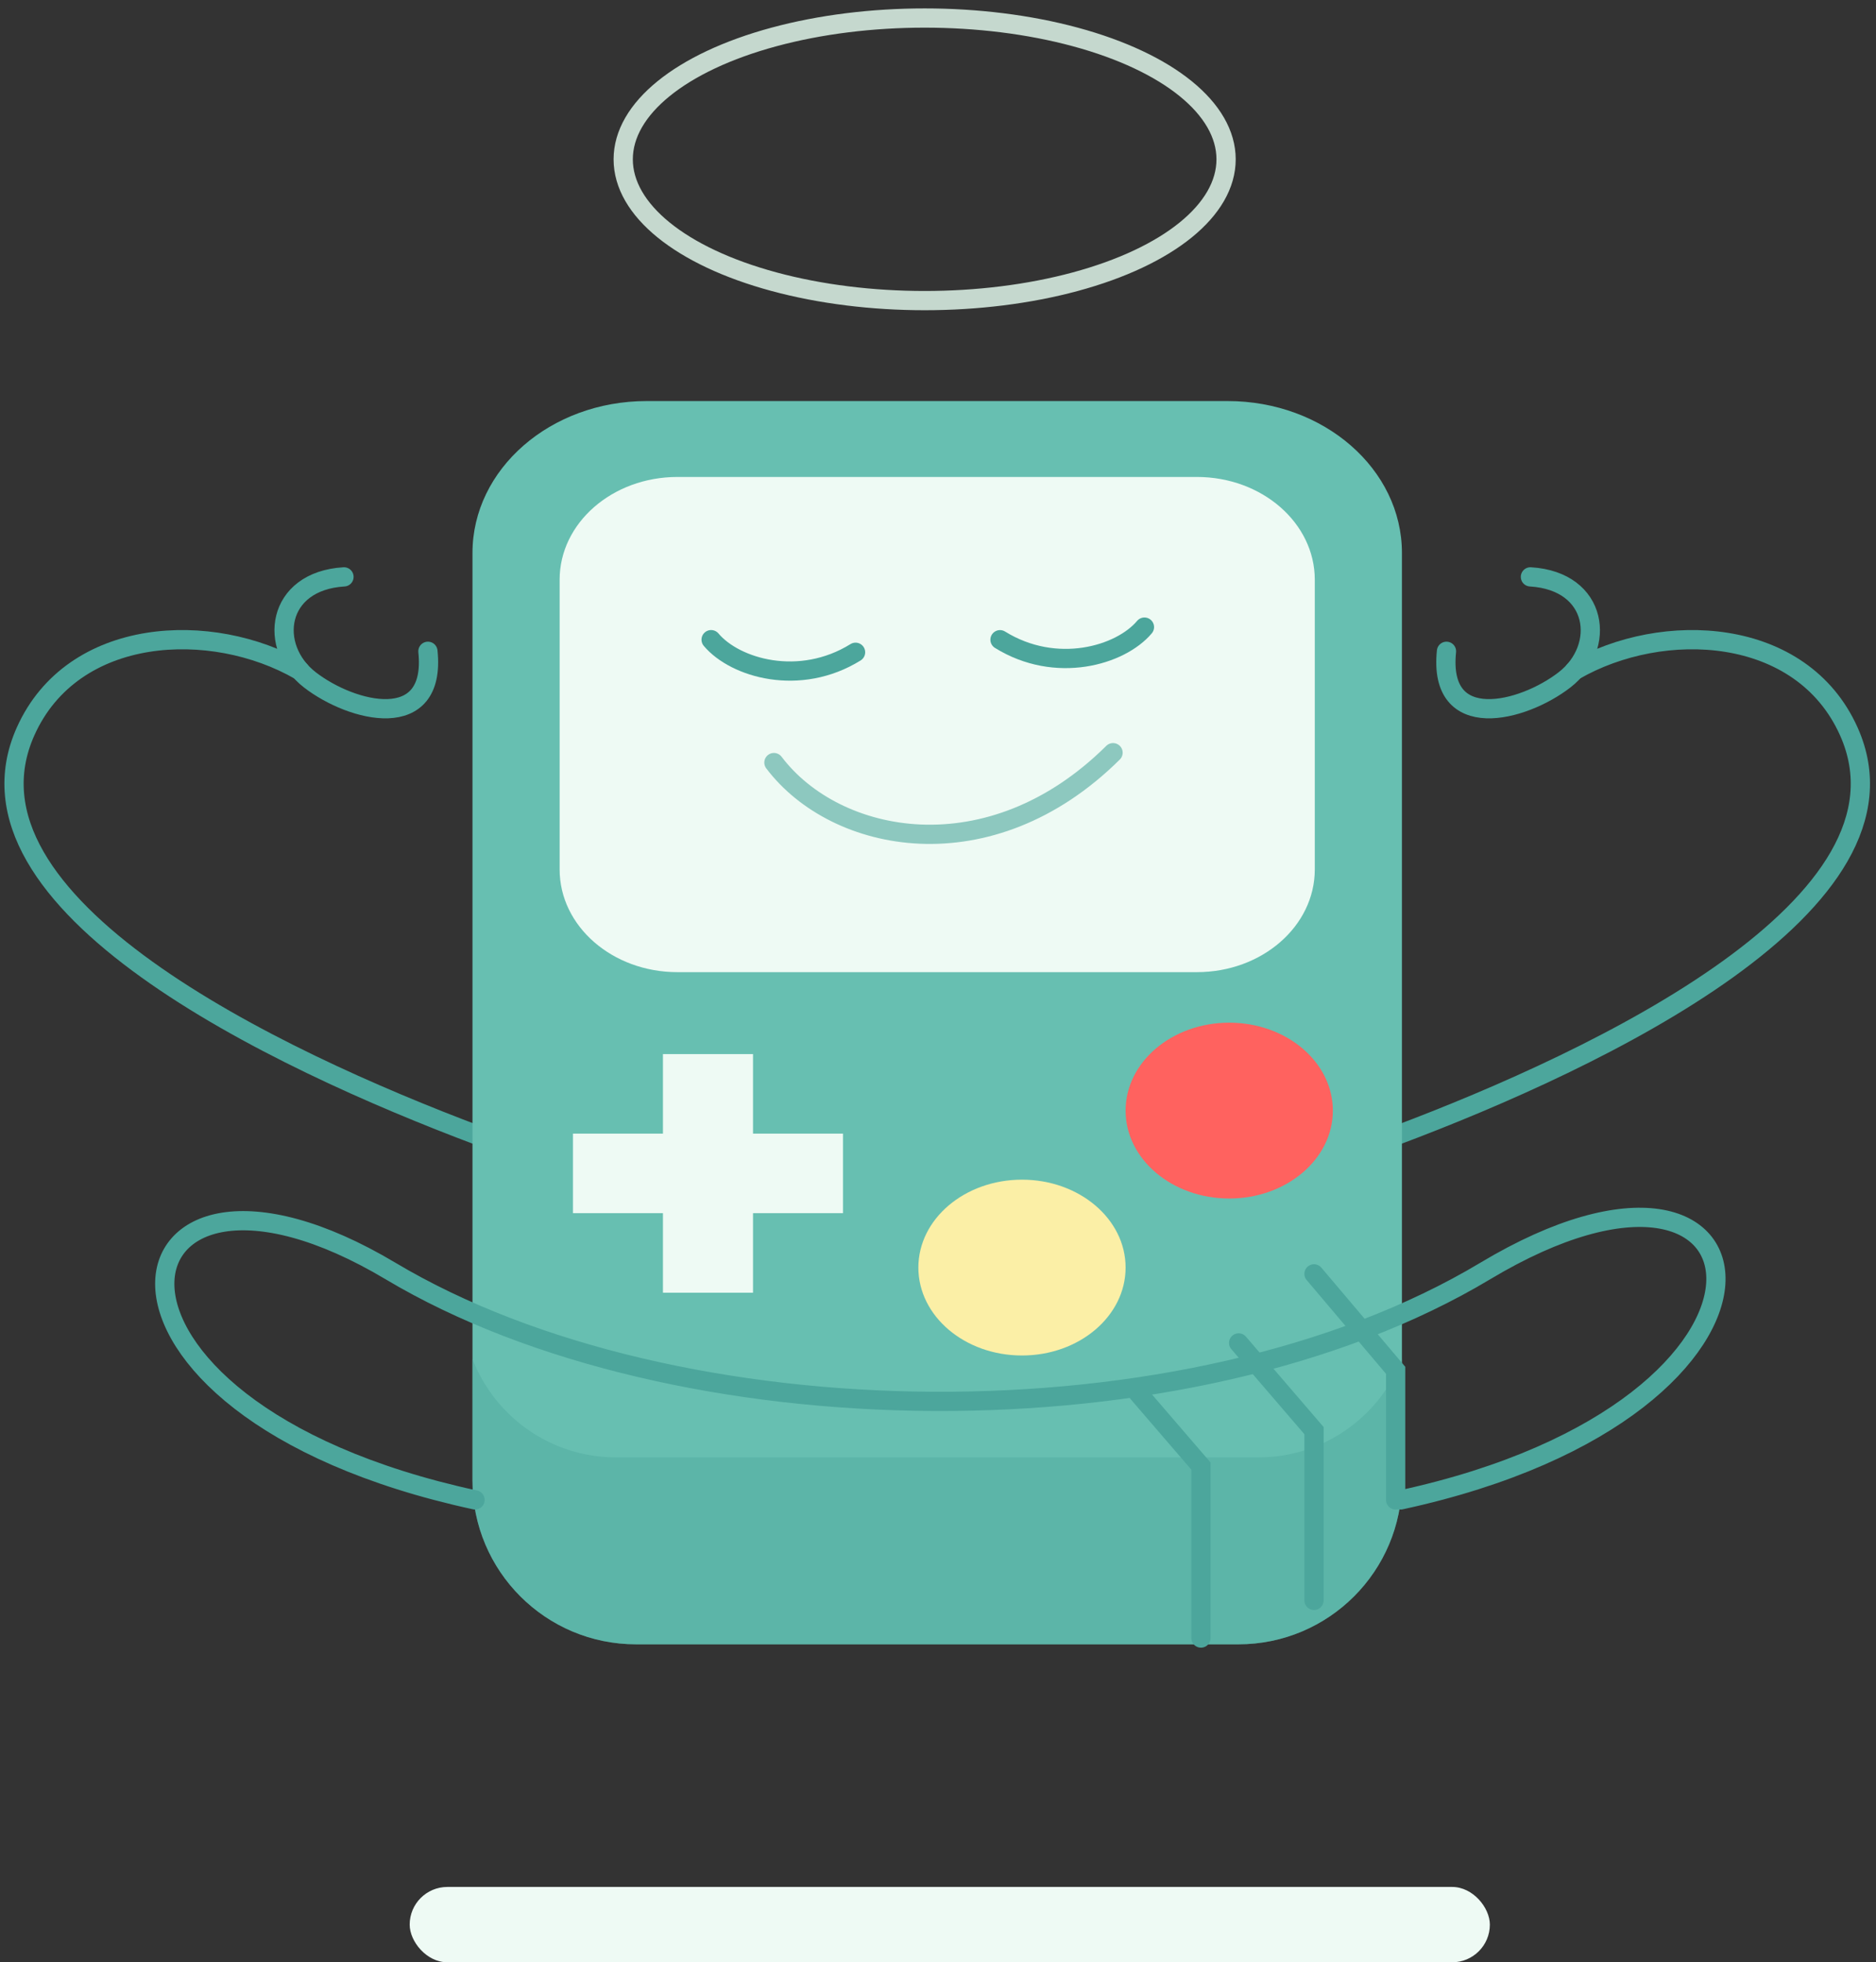 <?xml version="1.0" encoding="UTF-8"?>
<svg width="195px" height="204px" viewBox="0 0 195 204" version="1.1" xmlns="http://www.w3.org/2000/svg" xmlns:xlink="http://www.w3.org/1999/xlink">
    <rect x="0" y="0" width="195" height="204" fill="#333333" stroke="none"/>
    <!-- Generator: Sketch 60.1 (88133) - https://sketch.com -->
    <title>Group 254</title>
    <desc>Created with Sketch.</desc>
    <g id="Master" stroke="none" stroke-width="1" fill="none" fill-rule="evenodd">
        <g id="Desktop-04" transform="translate(-943, -1700)">
            <g id="Group-2-Copy" transform="translate(895, 1656)">
                <g id="Group-3" transform="translate(42, -7)">
                    <g id="Group-254" transform="translate(7.169, 52.875)">
                        <path d="M48.595,116.194 C27.344,108.215 -6.51,92.051 1.489,74.167 C6.395,63.198 20.86,62.562 30.002,67.839" id="Stroke-1" stroke="#4CA69C" stroke-width="2" stroke-linecap="round"></path>
                        <path d="M34.586,58.097 C27.499,58.526 26.669,65.42 31.043,68.805 C35.417,72.189 44.197,74.4 43.311,65.834" id="Stroke-3" stroke="#4CA69C" stroke-width="2" stroke-linecap="round"></path>
                        <path d="M155.35,58.097 C148.263,58.526 147.432,65.42 151.807,68.805 C156.181,72.189 164.96,74.4 164.075,65.834" id="Stroke-3-Copy" stroke="#4CA69C" stroke-width="2" stroke-linecap="round" transform="translate(156.63, 64.951) scale(-1, 1) translate(-156.63, -64.951) "></path>
                        <path d="M143.901,116.194 C165.152,108.215 199.006,92.051 191.007,74.167 C186.101,63.198 171.636,62.562 162.494,67.839" id="Stroke-5" stroke="#4CA69C" stroke-width="2" stroke-linecap="round"></path>
                        <polygon id="Fill-9" fill="#67BFB1" points="68.179 65.931 123.012 65.931 123.012 47.653 68.179 47.653"></polygon>
                        <path d="M69.893,65.931 L69.893,65.79 L69.893,65.642 L69.893,65.487 L69.893,65.33 L69.893,65.173 L69.893,65.019 L69.893,64.871 L69.893,64.731 L69.893,62.736 L69.893,60.622 L69.893,58.427 L69.893,56.193 L69.893,53.958 L69.893,51.764 L69.893,49.65 L69.893,47.656 C70.055,47.654 70.219,47.653 70.38,47.653 L70.38,65.927 C70.219,65.927 70.055,65.928 69.893,65.931" id="Fill-11" fill="#67BFB1"></path>
                        <path d="M64.262,65.931 L64.262,65.78 L64.262,65.621 L64.262,65.456 L64.262,65.287 L64.262,65.119 L64.262,64.955 L64.262,64.796 L64.262,64.646 L64.262,62.625 L64.262,60.482 L64.262,58.258 L64.262,55.993 L64.262,53.729 L64.262,51.504 L64.262,49.361 L64.262,47.34 C65.86,46.739 67.625,46.388 69.484,46.347 L69.484,48.375 L69.484,50.526 L69.484,52.759 L69.484,55.032 L69.484,57.305 L69.484,59.537 L69.484,61.688 L69.484,63.717 L69.484,63.86 L69.484,64.01 L69.484,64.167 L69.484,64.327 L69.484,64.487 L69.484,64.644 L69.484,64.795 L69.484,64.938 C67.625,64.979 65.86,65.33 64.262,65.931" id="Fill-12" fill="#67BFB1"></path>
                        <path d="M136.068,58.825 L136.068,76.375 C136.068,70.568 130.804,65.856 124.318,65.856 L124.318,48.306 C130.804,48.306 136.068,53.018 136.068,58.825" id="Fill-13" fill="#67BFB1"></path>
                        <path d="M64.262,66.925 C59.641,68.559 56.429,72.176 56.429,76.375 L56.429,59.061 C56.429,54.862 59.641,51.245 64.262,49.611 L64.262,51.493 L64.262,53.489 L64.262,55.561 L64.262,57.67 L64.262,59.78 L64.262,61.85 L64.262,63.847 L64.262,65.729 L64.262,65.868 L64.262,66.016 L64.262,66.169 L64.262,66.326 L64.262,66.483 L64.262,66.637 L64.262,66.785 L64.262,66.925 Z" id="Fill-14" fill="#67BFB1"></path>
                        <polygon id="Fill-18" fill="#EEFAF4" points="68.179 116.194 123.012 116.194 123.012 97.917 68.179 97.917"></polygon>
                        <path d="M68.179,98.64 L68.179,116.194 C61.688,116.194 56.429,111.488 56.429,105.679 L56.429,88.125 C56.429,93.934 61.688,98.64 68.179,98.64" id="Fill-19" fill="#EEFAF4"></path>
                        <path d="M123.636,47.653 C130.499,47.653 136.068,52.447 136.068,58.355 L136.068,88.527 C136.068,94.435 130.499,99.222 123.636,99.222 L68.852,99.222 C61.99,99.222 56.429,94.435 56.429,88.527 L56.429,58.355 C56.429,52.447 61.99,47.653 68.852,47.653 L123.636,47.653 Z" id="Fill-20" fill="#EEFAF4"></path>
                        <path d="M136.068,88.125 L136.068,105.679 C136.068,111.488 130.804,116.194 124.318,116.194 L124.318,98.64 C130.804,98.64 136.068,93.934 136.068,88.125" id="Fill-21" fill="#EEFAF4"></path>
                        <path d="M137.373,116.194 L137.373,133.84 C137.373,138.873 132.55,142.958 126.606,142.958 C120.655,142.958 115.831,138.873 115.831,133.84 L115.831,116.194 C115.831,121.228 120.655,125.313 126.606,125.313 C132.55,125.313 137.373,121.228 137.373,116.194" id="Fill-27" fill="#FF625F"></path>
                        <polygon id="Fill-28" fill="#EEFAF4" points="58.387 143.611 66.873 143.611 66.873 125.333 58.387 125.333"></polygon>
                        <polygon id="Fill-29" fill="#EEFAF4" points="77.97 143.611 86.456 143.611 86.456 125.333 77.97 125.333"></polygon>
                        <path d="M138.679,128.435 L138.679,146.875 C138.053,146.137 136.958,145.732 135.84,145.732 C135.248,145.732 134.649,145.845 134.109,146.085 L134.109,127.645 C134.649,127.405 135.248,127.292 135.84,127.292 C136.958,127.292 138.053,127.697 138.679,128.435" id="Fill-30" fill="#67BFB1"></path>
                        <path d="M132.804,147.528 L132.804,129.316 C132.804,128.52 133.269,127.742 134.109,127.292 L134.109,145.504 C133.269,145.954 132.804,146.732 132.804,147.528" id="Fill-33" fill="#67BFB1"></path>
                        <path d="M133.165,147.591 L133.165,129.25 C133.165,129.675 133.353,130.104 133.748,130.493 L133.748,148.833 C133.353,148.445 133.165,148.015 133.165,147.591" id="Fill-34" fill="#4CA69C"></path>
                        <polygon id="Fill-36" fill="#67BFB1" points="94.943 149.485 94.943 149.486 94.943 131.209 94.943 131.208 94.943 133.343 94.943 135.606 94.943 137.954 94.943 140.346 94.943 142.737 94.943 145.087 94.943 147.35"></polygon>
                        <polygon id="Fill-37" fill="#EEFAF4" points="68.179 150.792 76.665 150.792 76.665 132.514 68.179 132.514"></polygon>
                        <path d="M57.001,88.514 C57.001,94.412 62.482,99.19 69.245,99.19 L123.243,99.19 C130.007,99.19 135.496,94.412 135.496,88.514 L135.496,58.394 C135.496,52.496 130.007,47.71 123.243,47.71 L69.245,47.71 C62.482,47.71 57.001,52.496 57.001,58.394 L57.001,88.514 Z M47.943,152.069 L47.943,55.609 L47.943,55.609 C47.943,46.891 56.053,39.819 66.051,39.819 L126.438,39.819 C136.444,39.819 144.554,46.891 144.554,55.609 L144.554,152.069 C144.554,161.458 136.942,169.069 127.554,169.069 L64.943,169.069 C55.554,169.069 47.943,161.458 47.943,152.069 Z" id="Fill-47" fill="#67BFB1"></path>
                        <path d="M144.555,139.409 L144.554,152.069 C144.554,161.458 136.942,169.069 127.554,169.069 L64.943,169.069 C55.554,169.069 47.943,161.458 47.943,152.069 L47.942,139.41 C50.258,145.394 56.068,149.638 62.869,149.638 L62.869,149.638 L129.627,149.638 C136.429,149.638 142.239,145.393 144.555,139.409 Z" id="Combined-Shape" fill="#4CA69C" opacity="0.4"></path>
                        <polyline id="Path-24" stroke="#4CA69C" stroke-width="2" stroke-linecap="round" points="117.137 142.958 123.665 150.542 123.665 168.417"></polyline>
                        <path d="M126.606,104.444 C132.55,104.444 137.373,108.537 137.373,113.587 C137.373,118.63 132.55,122.722 126.606,122.722 C120.655,122.722 115.831,118.63 115.831,113.587 C115.831,108.537 120.655,104.444 126.606,104.444" id="Fill-26" fill="#FF625F"></path>
                        <polygon id="Fill-48" fill="#EEFAF4" points="77.103 107.708 77.103 115.977 86.456 115.977 86.456 124.245 77.103 124.245 77.103 132.514 67.741 132.514 67.741 124.245 58.387 124.245 58.387 115.977 67.741 115.977 67.741 107.708"></polygon>
                        <path d="M105.061,120.764 C111.015,120.764 115.831,124.856 115.831,129.899 C115.831,134.949 111.015,139.042 105.061,139.042 C99.107,139.042 94.29,134.949 94.29,129.899 C94.29,124.856 99.107,120.764 105.061,120.764" id="Fill-65" fill="#FBEFA6"></path>
                        <path d="M143.927,137.618 C143.91,137.698 143.893,137.776 143.875,137.854 C143.893,137.776 143.91,137.698 143.927,137.618" id="Fill-50" fill="#67BFB1"></path>
                        <path d="M141.995,141.572 C141.961,141.627 141.925,141.68 141.89,141.734 C141.925,141.68 141.961,141.627 141.995,141.572" id="Fill-66" fill="#67BFB1"></path>
                        <path d="M141.997,142.879 C141.961,142.933 141.925,142.985 141.888,143.037 C141.925,142.985 141.961,142.933 141.997,142.879" id="Fill-67" fill="#67BFB1"></path>
                        <path d="M141.935,142.97 L141.935,142.97 C141.94,142.962 141.945,142.954 141.95,142.947 C141.945,142.954 141.94,142.962 141.935,142.97" id="Fill-68" fill="#67BFB1"></path>
                        <path d="M138.041,148.172 C138.03,148.177 138.02,148.184 138.011,148.189 C138.02,148.184 138.03,148.177 138.041,148.172" id="Fill-80" fill="#67BFB1"></path>
                        <path d="M138.376,147.974 C138.145,148.115 137.912,148.253 137.675,148.387 C137.912,148.253 138.145,148.115 138.376,147.974" id="Fill-81" fill="#67BFB1"></path>
                        <path d="M136.79,148.141 C136.743,148.167 136.697,148.194 136.651,148.22 C136.697,148.194 136.743,148.167 136.79,148.141" id="Fill-82" fill="#67BFB1"></path>
                        <path d="M135.783,147.996 C135.54,148.122 135.293,148.245 135.047,148.365 C135.293,148.245 135.54,148.122 135.783,147.996" id="Fill-83" fill="#67BFB1"></path>
                        <path d="M135.476,149.456 C135.436,149.476 135.395,149.497 135.353,149.516 C135.395,149.497 135.436,149.476 135.476,149.456" id="Fill-84" fill="#67BFB1"></path>
                        <path d="M135.817,149.301 C135.551,149.428 135.283,149.551 135.013,149.671 C135.283,149.551 135.552,149.428 135.817,149.301" id="Fill-85" fill="#67BFB1"></path>
                        <path d="M135.443,149.474 C135.424,149.482 135.404,149.491 135.386,149.499 C135.404,149.491 135.424,149.482 135.443,149.474" id="Fill-87" fill="#67BFB1"></path>
                        <path d="M134.816,149.464 C134.781,149.478 134.744,149.493 134.708,149.508 C134.744,149.493 134.781,149.478 134.816,149.464" id="Fill-88" fill="#67BFB1"></path>
                        <polyline id="Path-24-Copy" stroke="#4CA69C" stroke-width="2" stroke-linecap="round" points="127.581 137.736 135.415 146.854 135.415 164.5"></polyline>
                        <polyline id="Path-24-Copy-2" stroke="#4CA69C" stroke-width="2" stroke-linecap="round" points="135.415 130.556 143.901 140.583 143.901 154.056"></polyline>
                        <path d="M48.208,154.056 C3.458,144.363 9.897,112.641 39.432,130.264 C68.967,147.887 122.34,148.769 153.207,130.264 C184.075,111.76 189.182,144.363 144.431,154.056" id="Stroke-99" stroke="#4CA69C" stroke-width="2" stroke-linecap="round"></path>
                        <rect id="Rectangle" fill="#EEFAF4" fill-rule="nonzero" style="mix-blend-mode: multiply;" x="41.415" y="194.292" width="112.278" height="7.833" rx="3.917"></rect>
                        <path d="M72.748,64.625 C75.24,67.587 81.945,69.545 87.762,65.935" id="Stroke-104" stroke="#4CA69C" stroke-width="2" stroke-linecap="round"></path>
                        <path d="M117.79,63.319 C115.299,66.281 108.594,68.239 102.776,64.63" id="Stroke-105" stroke="#4CA69C" stroke-width="2" stroke-linecap="round"></path>
                        <path d="M79.276,77.402 C85.685,85.884 101.707,89.097 114.526,76.375" id="Stroke-106" stroke="#8DC8BF" stroke-width="2" stroke-linecap="round"></path>
                        <ellipse id="Oval" stroke="#C5D8CE" stroke-width="2" stroke-linecap="round" cx="94.943" cy="14.688" rx="31.333" ry="14.688"></ellipse>
                    </g>
                </g>
            </g>
        </g>
    </g>
</svg>